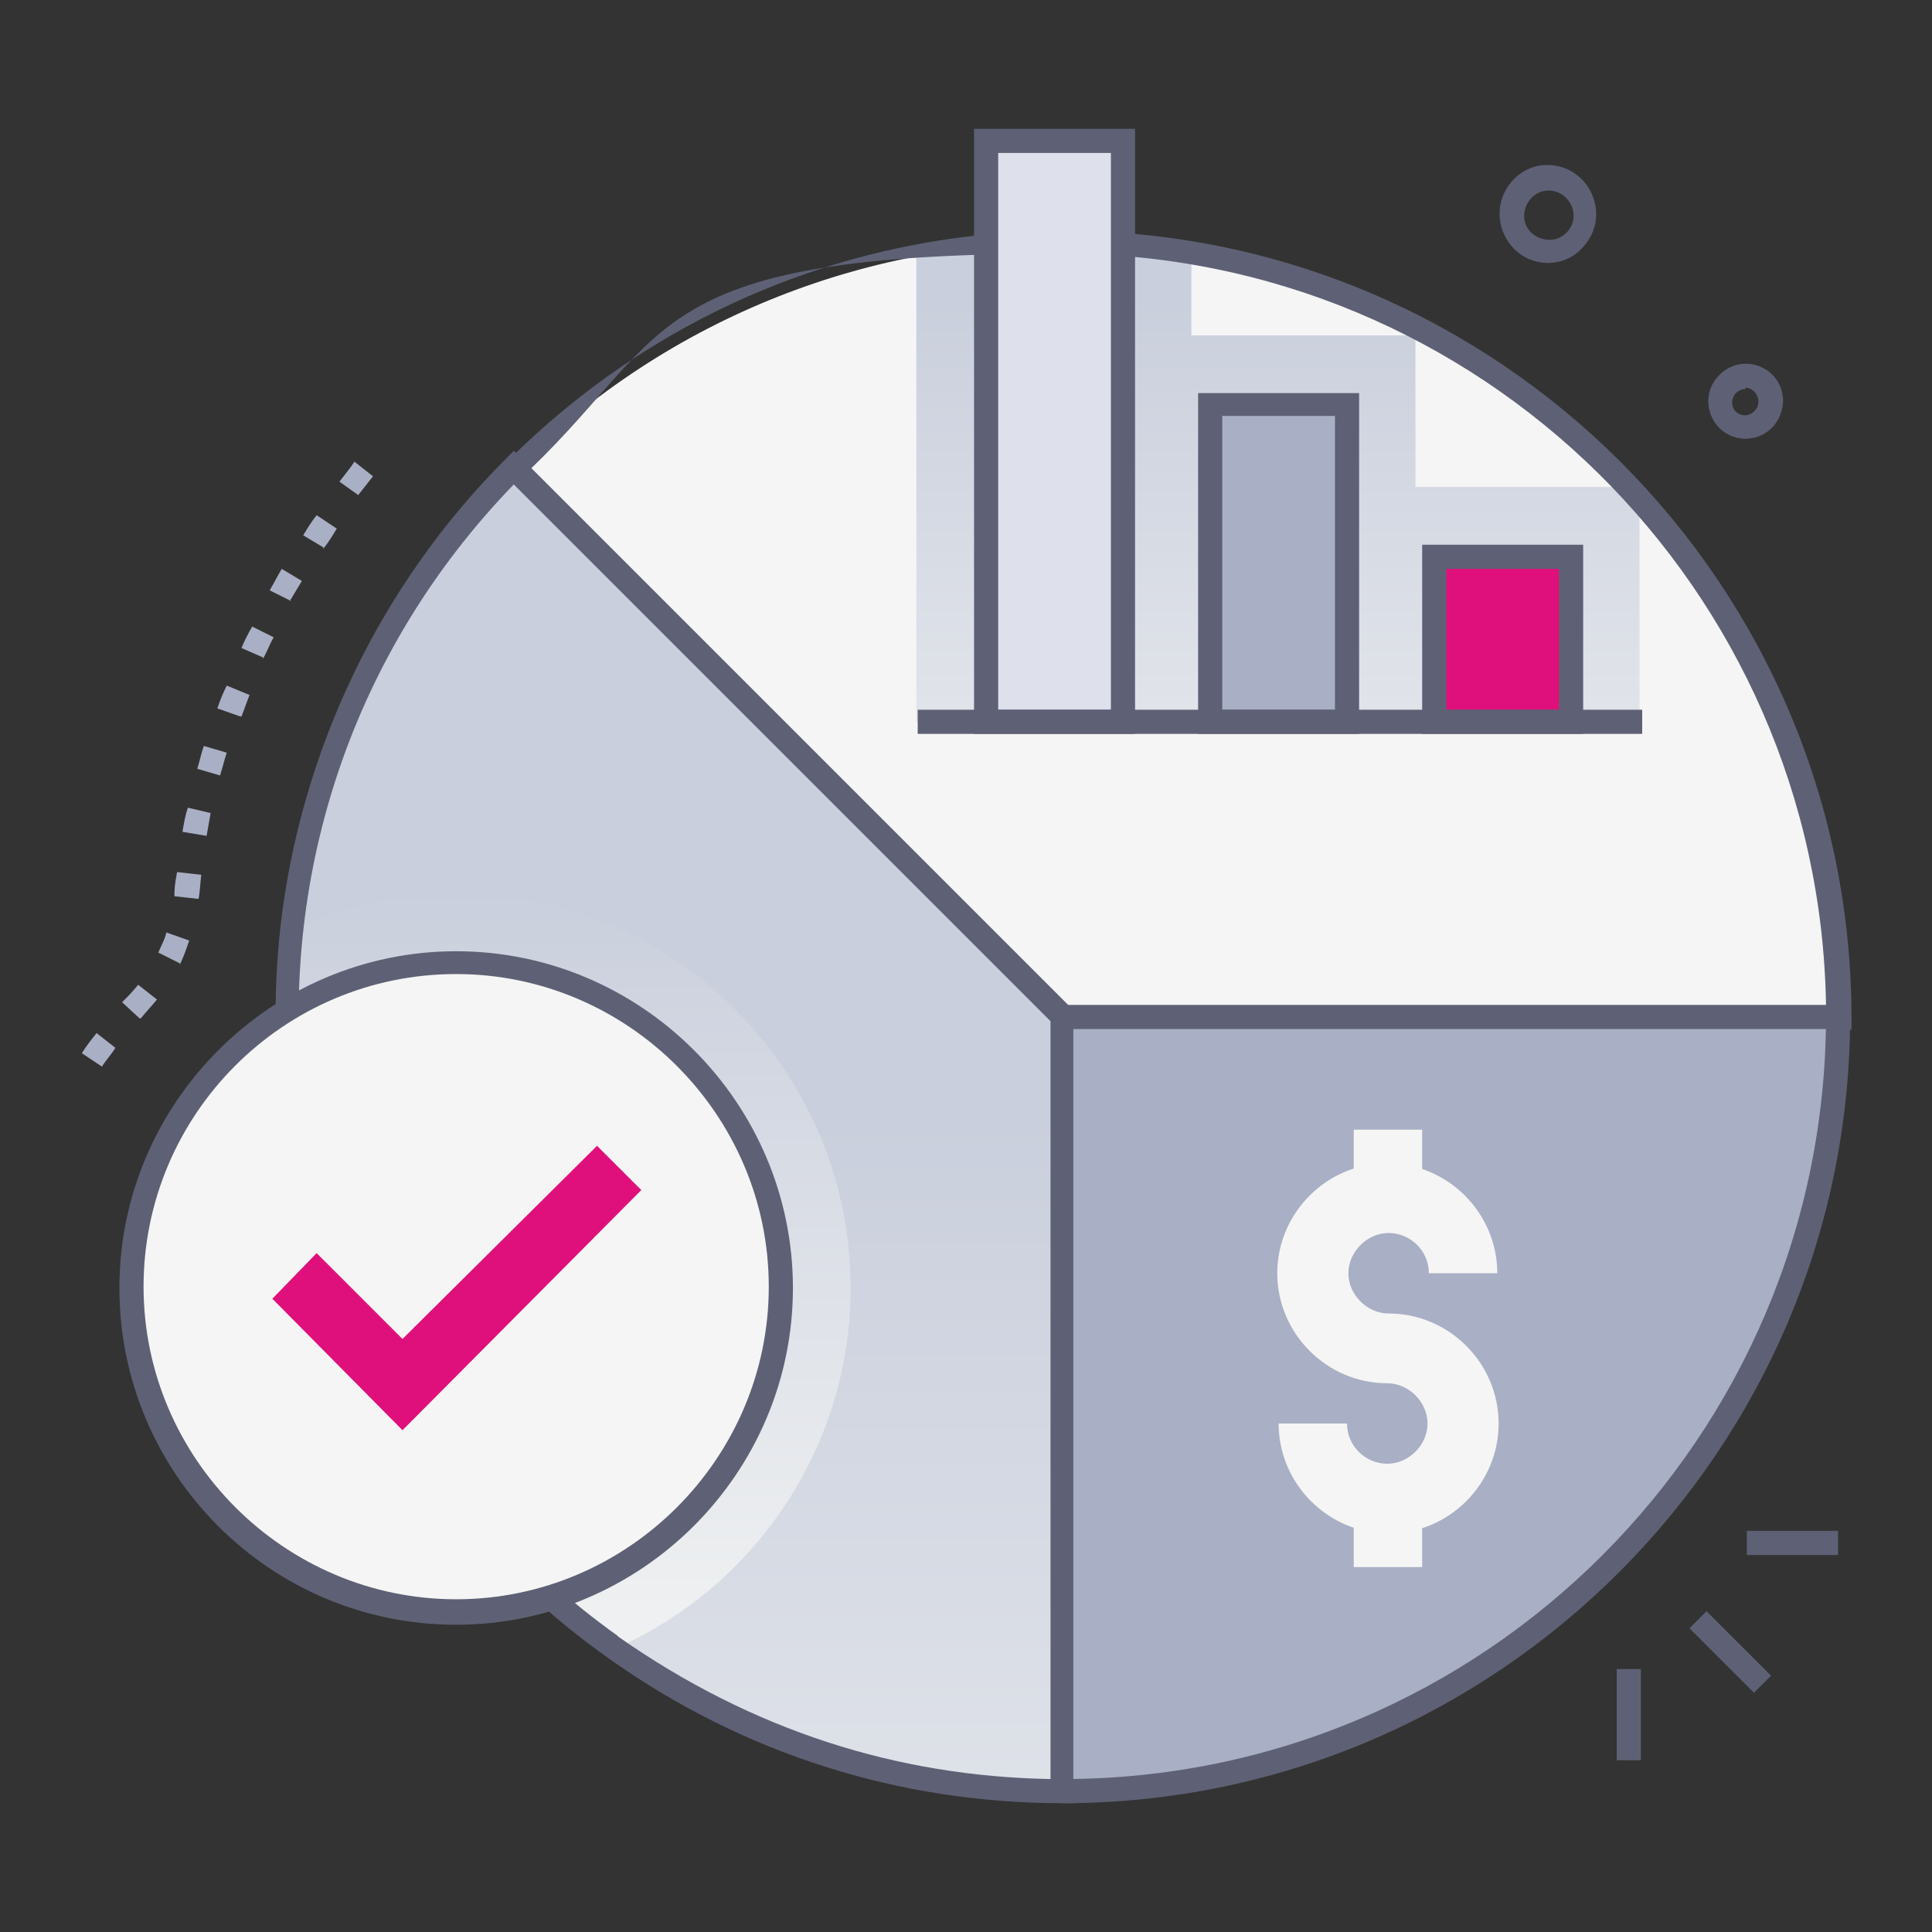 <?xml version="1.0" encoding="UTF-8"?>
<svg xmlns="http://www.w3.org/2000/svg" version="1.1" xmlns:xlink="http://www.w3.org/1999/xlink" viewBox="0 0 144 144">
  <rect x="0" y="0" width="144" height="144" fill="#333333" stroke="none"/>
  <!-- Generator: Adobe Illustrator 29.1.0, SVG Export Plug-In . SVG Version: 2.1.0 Build 142)  -->
  <defs>
    <style>
      .st0 {
        fill: url(#linear-gradient1);
      }

      .st0, .st1 {
        mix-blend-mode: multiply;
      }

      .st2 {
        isolation: isolate;
      }

      .st1 {
        fill: url(#linear-gradient2);
      }

      .st3 {
        fill: #dee1ec;
      }

      .st4 {
        fill: #a9afc4;
      }

      .st5 {
        fill: #df107b;
      }

      .st6 {
        fill: #f5f5f5;
      }

      .st7 {
        fill: #5e6175;
      }

      .st8 {
        fill: url(#linear-gradient);
      }
    </style>
    <linearGradient id="linear-gradient" x1="50.3" y1="83.1" x2="50.3" y2="173.9" gradientUnits="userSpaceOnUse">
      <stop offset="0" stop-color="#cacfdd"/>
      <stop offset="1" stop-color="#eef0f1"/>
    </linearGradient>
    <linearGradient id="linear-gradient1" x1="95.3" y1="22.4" x2="95.3" y2="71.6" xlink:href="#linear-gradient"/>
    <linearGradient id="linear-gradient2" x1="42.4" y1="66.3" x2="42.4" y2="119.9" xlink:href="#linear-gradient"/>
  </defs>
  <g class="st2">
    <g id="Layer_1">
      <g>
        <path class="st8" d="M79.2,75.8v57.8c-12.5,0-24-3.9-33.4-10.7h0c-29.2-20.8-32.6-62.8-7.4-88l40.8,40.8Z"/>
        <path class="st6" d="M137,75.8h-57.8l-40.8-40.8c23.1-23.1,60.7-22.5,83.1,1.4,10.2,10.9,15.5,24.9,15.5,39.4Z"/>
        <path class="st0" d="M122.2,36.4v17.4h-53.9V19c6.7-1.3,13.7-1.4,20.5-.2v6.2h16.7v11.3h16.7Z"/>
        <path class="st4" d="M137,75.8h-57.8v57.8c31.9,0,57.8-25.9,57.8-57.8Z"/>
        <path class="st7" d="M137.9,76.7h-59l-41.7-41.7.6-.6c11.1-11.1,25.8-17.2,41.5-17.2,32.3,0,58.7,26.3,58.7,58.7v.9ZM79.6,74.9h56.5c-.5-31-25.8-56-56.9-56s-28.9,5.7-39.6,16l40,40Z"/>
        <path class="st7" d="M79.2,134.4v-1.8c31.4,0,56.9-25.5,56.9-56.9h1.8c0,32.3-26.3,58.7-58.7,58.7Z"/>
        <rect class="st3" x="73.5" y="10.5" width="10.2" height="43.3"/>
        <rect class="st4" x="90.2" y="30.2" width="10.2" height="23.6"/>
        <rect class="st5" x="106.9" y="41.5" width="10.2" height="12.3"/>
        <path class="st7" d="M84.6,54.7h-12V9.6h12v45.1ZM74.4,52.9h8.4V11.4h-8.4v41.6Z"/>
        <path class="st7" d="M101.3,54.7h-12v-25.4h12v25.4ZM91.1,52.9h8.4v-21.9h-8.4v21.9Z"/>
        <path class="st7" d="M118,54.7h-12v-14.1h12v14.1ZM107.8,52.9h8.4v-10.5h-8.4v10.5Z"/>
        <rect class="st7" x="68.4" y="52.9" width="54" height="1.8"/>
        <path class="st1" d="M63.4,96c0,12-7.3,22.4-17.6,26.9h0c-17.2-12.2-26.3-32.7-24-53.6,3.7-1.7,7.9-2.7,12.2-2.7,16.2,0,29.4,13.2,29.4,29.4Z"/>
        <rect class="st7" x="128.1" y="119.7" width="1.8" height="6.8" transform="translate(-49.3 127.3) rotate(-45)"/>
        <rect class="st7" x="130.2" y="114.1" width="6.8" height="1.8"/>
        <rect class="st7" x="120.5" y="124.4" width="1.8" height="6.8"/>
        <path class="st6" d="M103.5,114.3c-4.5,0-8.2-3.7-8.2-8.2h5.1c0,1.7,1.4,3,3,3s3-1.4,3-3-1.4-3-3-3c-4.5,0-8.2-3.7-8.2-8.2s3.7-8.2,8.2-8.2,8.2,3.7,8.2,8.2h-5.1c0-1.7-1.4-3-3-3s-3,1.4-3,3,1.4,3,3,3c4.5,0,8.2,3.7,8.2,8.2s-3.7,8.2-8.2,8.2Z"/>
        <rect class="st6" x="100.9" y="84.2" width="5.1" height="5.1"/>
        <rect class="st6" x="100.9" y="111.7" width="5.1" height="5.1"/>
        <path class="st7" d="M115.4,19.6c-3.1,0-4.8-3.7-2.7-6.1.7-.8,1.7-1.2,2.5-1.2,3.2-.1,5,3.7,2.8,6.1-.7.8-1.6,1.2-2.7,1.2ZM115.4,14.2c-1,0-1.8.9-1.8,1.9,0,1.6,2.1,2.4,3.2,1.2,1.1-1.2.2-3.1-1.4-3.1h0Z"/>
        <path class="st7" d="M130.1,32.7c-2.4,0-3.7-2.9-2-4.7,1.7-1.8,4.7-.7,4.8,1.8,0,1.6-1.2,2.9-2.8,2.9ZM130.1,29c-.6,0-1,.5-1,1,0,.9,1.1,1.3,1.7.6.6-.6.1-1.7-.7-1.7Z"/>
        <path class="st7" d="M80.1,134.4h-.9c-12.2,0-23.8-3.7-33.7-10.7h0c-17.2-12.1-27-32.9-24.6-54.6,1.5-13.1,7.4-25.5,16.8-34.9l.6-.6,41.7,41.7v59ZM46.1,122c10,7,20.8,10.4,32.2,10.6v-56.5l-40-40c-24.3,25.1-20.4,65.7,7.7,85.8Z"/>
        <circle class="st6" cx="34" cy="96" r="24.2"/>
        <path class="st7" d="M34,121.1c-13.9,0-25.1-11.3-25.1-25.1s11.3-25.1,25.1-25.1,25.1,11.3,25.1,25.1-11.3,25.1-25.1,25.1ZM34,72.6c-12.9,0-23.3,10.5-23.3,23.3s10.5,23.3,23.3,23.3,23.3-10.5,23.3-23.3-10.5-23.3-23.3-23.3Z"/>
        <polygon class="st5" points="30 106.6 20.3 96.8 23.6 93.4 30 99.8 44.5 85.4 47.8 88.7 30 106.6"/>
        <path class="st4" d="M7.6,79.5l-1.5-1c.3-.5.7-1,1.1-1.5l1.4,1.1c-.3.5-.7.9-1,1.4ZM10.4,75.9l-1.3-1.2c.5-.5.7-.7,1.2-1.3l1.4,1.1c-.5.6-.8.9-1.2,1.4ZM13.4,71.8l-1.6-.8c.2-.5.5-1,.6-1.5l1.7.6c-.2.6-.4,1.2-.7,1.8ZM14.8,67l-1.8-.2c0-.4,0-.8.2-1.8l1.8.2c-.1.9-.1,1.3-.2,1.8ZM15.4,62.3l-1.8-.3c.1-.6.2-1.2.4-1.8l1.7.4c-.1.6-.2,1.1-.3,1.7ZM16.4,57.8l-1.7-.5c.2-.6.3-1.2.5-1.7l1.7.5c-.2.6-.3,1.1-.5,1.7ZM17.9,53.4l-1.7-.6c.2-.6.4-1.1.7-1.7l1.7.7c-.2.5-.4,1.1-.6,1.6ZM19.6,49l-1.6-.7c.2-.5.5-1.1.8-1.6l1.6.8c-.3.5-.5,1.1-.8,1.6ZM21.7,44.8l-1.6-.8c.3-.5.6-1.1.9-1.6l1.5.9c-.3.5-.6,1-.9,1.5ZM24.1,40.8l-1.5-.9c.3-.5.6-1,1-1.5l1.5,1c-.3.5-.6,1-1,1.5ZM26.7,36.9l-1.4-1c.7-.9,1.1-1.4,1.1-1.5l1.4,1.1s-.4.5-1.1,1.4Z"/>
      </g>
    </g>
  </g>
</svg>
